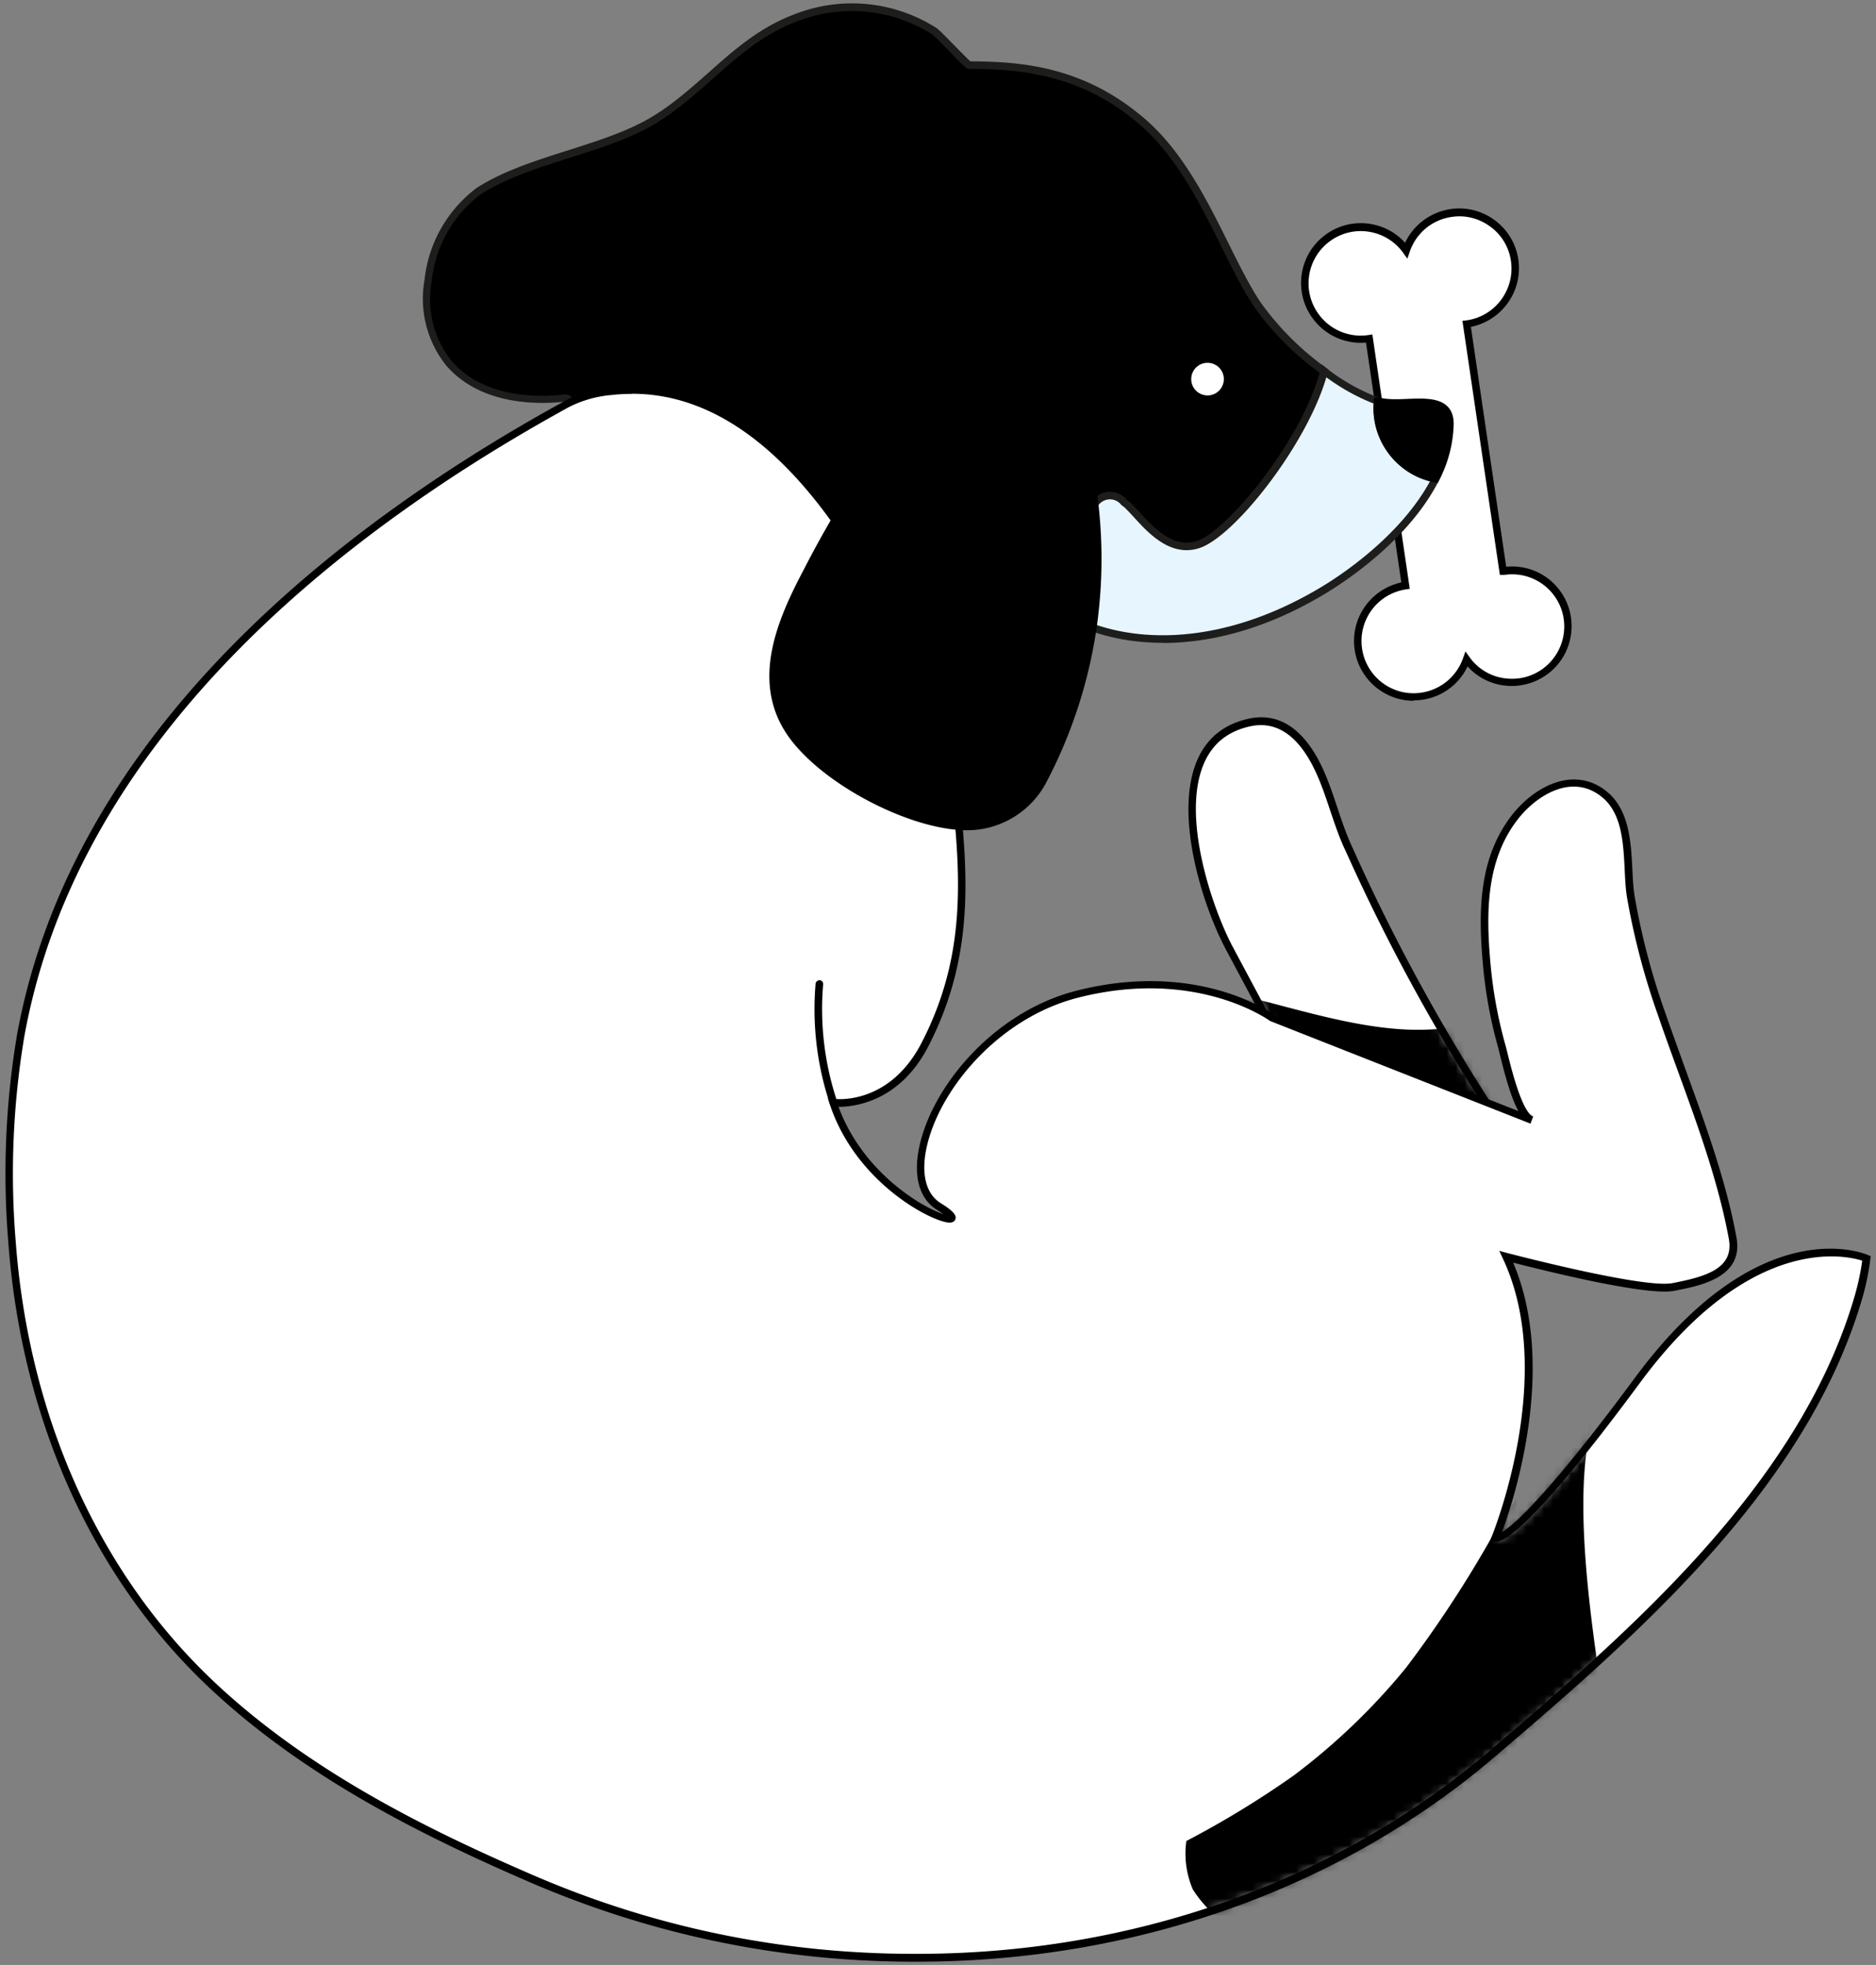 <?xml version="1.0" encoding="UTF-8"?>
<svg xmlns="http://www.w3.org/2000/svg" fill="none" viewBox="0 0 212 222" width="212" height="222">
  <rect x="0" y="0" width="212" height="222" fill="#808080" stroke="none"/>
  <path fill="#fff" d="m169.851 64.526-4.11-27.918a6.338 6.338 0 0 0 5.441-7.112 6.337 6.337 0 0 0-7.112-5.44 6.353 6.353 0 0 0-5.151 4.212c-2.046-2.831-6.003-3.48-8.834-1.433-2.831 2.047-3.479 6.004-1.433 8.835 1.382 1.927 3.718 2.899 6.072 2.558l4.11 27.918c-3.462.512-5.833 3.735-5.321 7.197.512 3.462 3.735 5.833 7.197 5.321 2.319-.34 4.264-1.96 5.048-4.178a6.31 6.31 0 0 0 8.835 1.398 6.309 6.309 0 0 0 1.398-8.834 6.321 6.321 0 0 0-6.037-2.54h-.086l-.017.016Z"></path>
  <path fill="#000" d="M159.756 79.176a6.728 6.728 0 0 1-4.008-1.33 6.728 6.728 0 0 1-2.661-4.434c-.529-3.548 1.808-6.856 5.27-7.607l-3.991-27.1a6.732 6.732 0 0 1-6.054-2.78 6.688 6.688 0 0 1-1.194-5.03 6.722 6.722 0 0 1 2.712-4.4 6.708 6.708 0 0 1 5.031-1.195c1.535.256 2.899.99 3.922 2.132.973-2.063 2.917-3.496 5.219-3.82a6.727 6.727 0 0 1 4.997 1.33 6.684 6.684 0 0 1 2.592 4.469c.478 3.547-1.91 6.822-5.372 7.52l3.991 27.1a6.714 6.714 0 0 1 6.106 2.746c2.183 3.019 1.517 7.249-1.501 9.432a6.777 6.777 0 0 1-5.031 1.21 6.635 6.635 0 0 1-3.94-2.131 6.696 6.696 0 0 1-6.106 3.837l.018.051Zm-4.673-41.409 4.229 28.755-.426.068a5.894 5.894 0 0 0-4.963 6.702c.477 3.224 3.496 5.458 6.702 4.963a5.911 5.911 0 0 0 4.707-3.888l.273-.768.478.665a5.776 5.776 0 0 0 3.854 2.354c1.552.239 3.121-.12 4.4-1.057 2.627-1.91 3.224-5.612 1.313-8.238a5.879 5.879 0 0 0-5.645-2.37h-.511l-4.23-28.703.427-.052c3.223-.426 5.491-3.41 5.065-6.634a5.788 5.788 0 0 0-2.269-3.905c-1.262-.955-2.796-1.382-4.366-1.16a5.867 5.867 0 0 0-4.809 3.94l-.273.784-.477-.665a5.868 5.868 0 0 0-3.838-2.37 5.867 5.867 0 0 0-4.4 1.04 5.866 5.866 0 0 0-2.37 3.837 5.866 5.866 0 0 0 1.04 4.4 5.884 5.884 0 0 0 5.662 2.388l.427-.069v-.017Z"></path>
  <path fill="#fff" d="m151.398 130.459-12.433-23.279c-3.411-6.396-8.527-23.382 2.354-25.582 3.411-.682 5.713 1.586 7.248 4.383 1.705 3.155 2.371 6.822 3.906 10.01a218.89 218.89 0 0 0 19.305 34.332c-.204-.341-9.294 0-10.232 0-.938 0-9.773.836-10.148.136Z"></path>
  <mask id="a" width="38" height="50" x="134" y="81" maskUnits="userSpaceOnUse" style="mask-type:luminance">
    <path fill="#fff" d="m151.398 130.459-12.433-23.279c-3.411-6.396-8.527-23.382 2.354-25.582 3.411-.682 5.713 1.586 7.248 4.383 1.705 3.155 2.371 6.822 3.906 10.01a218.89 218.89 0 0 0 19.305 34.332c-.204-.341-9.294 0-10.232 0-.938 0-9.773.836-10.148.136Z"></path>
  </mask>
  <g fill="#000" mask="url(#a)">
    <path d="M171.182 113.678c-8.289 5.696-19.443 2.148-28.362-.137-6.106-1.552-8.698 7.879-2.61 9.431l.887.222c.393.443.853.819 1.365 1.092a39.363 39.363 0 0 0 18.504 5.116 18.127 18.127 0 0 0 8.698-1.467 30.51 30.51 0 0 0 7.436-6.532c3.581-3.922-1.16-11-5.918-7.725Z"></path>
    <path d="M162.348 129.879c-.478 0-.955-.017-1.416-.051a39.934 39.934 0 0 1-18.675-5.167 5.668 5.668 0 0 1-1.381-1.075l-.767-.187c-3.36-.853-4.23-3.855-3.616-6.293.665-2.61 3.087-4.827 6.43-3.974.665.17 1.33.341 2.012.529 8.664 2.268 18.487 4.843 26.008-.325 2.132-1.466 4.605-1.142 6.328.836 1.654 1.91 2.285 5.202.136 7.538a30.907 30.907 0 0 1-7.521 6.6 18.68 18.68 0 0 1-7.538 1.587v-.018Zm-20.858-16.082c-2.234 0-3.701 1.688-4.161 3.513-.512 2.03.204 4.537 2.984 5.253l1.024.256.085.102c.358.409.767.734 1.245.989a39.03 39.03 0 0 0 18.316 5.066c2.917.221 5.85-.273 8.528-1.433a29.925 29.925 0 0 0 7.282-6.413c1.808-1.995 1.279-4.792-.136-6.412-1.126-1.296-3.087-2.149-5.202-.682-7.845 5.389-18.3 2.643-26.708.443-.682-.17-1.347-.358-1.995-.529a5.276 5.276 0 0 0-1.228-.153h-.034Z"></path>
  </g>
  <path fill="#000" d="M153.497 131.159c-1.808 0-2.302-.188-2.473-.495l-12.433-23.28c-2.762-5.167-6.054-15.656-3.172-21.778 1.126-2.388 3.087-3.872 5.816-4.434 3.104-.614 5.696.92 7.709 4.587.938 1.74 1.569 3.633 2.183 5.475.511 1.535 1.04 3.104 1.722 4.553A217.85 217.85 0 0 0 172.07 130c.017.034.034.051.051.085l-.375.239-.188.341c-.597-.188-6.327-.034-8.476.017-.785.017-1.364.034-1.569.034-.205 0-.836.051-1.689.102-3.052.205-5.048.307-6.361.307l.034.035Zm-1.756-.973c.818.324 6.071-.051 8.066-.187.87-.068 1.518-.102 1.74-.102.205 0 .767 0 1.535-.035 4.451-.119 6.668-.136 7.794-.085a219.008 219.008 0 0 1-18.794-33.597c-.717-1.484-1.245-3.087-1.774-4.64-.597-1.807-1.228-3.666-2.132-5.337-1.808-3.309-4.093-4.707-6.788-4.162-2.455.495-4.212 1.825-5.218 3.957-2.848 6.054.887 16.765 3.155 21.011l12.399 23.212.017-.035ZM149.625 41.912c-1.944 7.742-10.471 18.367-14.206 19.613-2.405.801-4.366-.683-5.986-2.32-.614-.63-1.177-1.279-1.706-1.825l-.187-.187-.171-.17-.307-.223a2.04 2.04 0 0 0-3.257 0l-6.515 10.404-9.772 17.941C87.905 33.316 65.137 45.05 64.182 45.561c.153-.119.17-.358.05-.511a.338.338 0 0 0-.306-.12c-4.588.563-9.96-.221-13.166-3.888a11.683 11.683 0 0 1-2.37-9.38 14.575 14.575 0 0 1 5.73-10.096c5.61-3.616 13.984-4.554 19.715-7.982 5.73-3.428 9.397-8.988 15.792-11.478a17.342 17.342 0 0 1 15.878 1.348c.58.34 3.769 3.888 4.042 3.888 6.566 0 13.149.887 19.545 6.396 6.395 5.508 9.414 15.349 12.961 20.602a31.935 31.935 0 0 0 7.572 7.572Z"></path>
  <path fill="#1D1D1B" d="m107.449 86.168-.324-.87c-10.403-27.491-21.66-36.667-29.282-39.515-7.539-2.83-12.877-.153-13.457.154l-3.615 1.944 2.967-2.49c-2.865.307-9.346.443-13.285-4.06a12.086 12.086 0 0 1-2.473-9.737c.426-4.093 2.575-7.88 5.9-10.37 2.968-1.91 6.686-3.086 10.285-4.23 3.308-1.056 6.736-2.13 9.465-3.768 2.37-1.416 4.417-3.24 6.413-4.997 2.78-2.473 5.662-5.031 9.448-6.498a17.762 17.762 0 0 1 16.253 1.381c.307.171 1.006.904 2.149 2.064.631.648 1.501 1.535 1.773 1.757 6.345 0 13.115.818 19.716 6.498 4.314 3.717 7.077 9.294 9.516 14.206 1.211 2.439 2.354 4.724 3.53 6.48a31.712 31.712 0 0 0 7.47 7.47l.239.171-.068.29c-1.91 7.64-10.403 18.556-14.48 19.92-2.677.887-4.843-.819-6.429-2.422-.324-.34-.631-.665-.938-.989-.273-.29-.529-.58-.785-.836l-.358-.358-.341-.273a1.612 1.612 0 0 0-2.268-.307c-.12.086-.222.188-.307.307l-6.498 10.37-10.199 18.743-.017-.035ZM71.038 43.651c2.046 0 4.451.341 7.094 1.33 13.832 5.185 23.604 23.945 29.454 39.14L116.915 67l6.532-10.42c.153-.205.307-.376.494-.495a2.358 2.358 0 0 1 1.825-.477c.631.085 1.194.409 1.586.904l.665.596.802.853c.29.324.597.648.921.972 1.501 1.518 3.325 2.95 5.542 2.217 3.428-1.142 11.768-11.29 13.849-19.033a32.364 32.364 0 0 1-7.436-7.504c-1.211-1.807-2.371-4.127-3.581-6.583-2.405-4.843-5.134-10.352-9.312-13.95-6.413-5.526-13.047-6.294-19.272-6.294-.273 0-.443-.119-2.268-2.012-.734-.75-1.74-1.79-1.979-1.927a16.98 16.98 0 0 0-15.502-1.313c-3.65 1.415-6.345 3.82-9.21 6.344-2.012 1.79-4.093 3.633-6.532 5.1-2.814 1.688-6.293 2.78-9.653 3.854-3.547 1.125-7.214 2.285-10.062 4.127-3.104 2.32-5.133 5.9-5.542 9.79-.58 3.24.238 6.531 2.285 9.072 3.769 4.315 10.198 4.06 12.774 3.735a.832.832 0 0 1 .682.273c.034.034.051.068.068.102 1.075-.46 3.343-1.227 6.413-1.227l.034-.052Z"></path>
  <path fill="#fff" d="M184.979 156.041c-14.036 18.999-15.98 17.754-15.98 17.754s7.623-18.3 1.228-31.79c0 0 15.349 4.076 18.845 3.411 3.496-.665 7.453-1.603 6.737-5.508-1.518-8.374-5.117-16.867-7.965-25.156a81.162 81.162 0 0 1-3.547-13.439c-.546-3.53.204-8.527-2.661-11.273-3.411-3.138-7.657-1.04-10.232 2.03-3.889 4.775-3.923 10.863-3.411 16.696a50.16 50.16 0 0 0 1.705 9.414c.426 1.518 1.706 7.76 3.411 8.391l-29.317-11.546s-8.203-6.242-22.069-2.695c-13.865 3.548-21.642 20.261-15.622 23.979 6.021 3.718-8.015.188-11.938-11.716 0 0 6.515.886 10.369-6.584 5.697-11.051 4.298-20.994 2.951-32.864-5.645-14.957-17.771-43.2-38.356-40.93-1.74.135-3.428.613-4.98 1.398C36.45 60.79 8.259 84.31 2.341 117.037a93.763 93.763 0 0 0-.972 23.331c1.415 18.931 8.698 37.026 22.7 50.124 10.335 9.67 23.177 16.219 36.036 21.795a108.9 108.9 0 0 0 43.541 8.92c23.603 0 47.087-7.743 65.063-23.109 16.065-13.746 34.86-30.101 41.17-51.062a27.794 27.794 0 0 0 1.04-4.86s-11.904-5.219-25.94 13.865Z"></path>
  <mask id="b" width="210" height="178" x="1" y="44" maskUnits="userSpaceOnUse" style="mask-type:luminance">
    <path fill="#fff" d="M184.979 156.041c-14.036 18.999-15.98 17.754-15.98 17.754s7.623-18.3 1.228-31.79c0 0 15.349 4.076 18.845 3.411 3.496-.665 7.453-1.603 6.737-5.508-1.518-8.374-5.117-16.867-7.965-25.156a81.162 81.162 0 0 1-3.547-13.439c-.546-3.53.204-8.527-2.661-11.273-3.411-3.138-7.657-1.04-10.232 2.03-3.889 4.775-3.923 10.863-3.411 16.696a50.16 50.16 0 0 0 1.705 9.414c.426 1.518 1.706 7.76 3.411 8.391l-29.317-11.546s-8.203-6.242-22.069-2.695c-13.865 3.548-21.642 20.261-15.622 23.979 6.021 3.718-8.015.188-11.938-11.716 0 0 6.515.886 10.369-6.584 5.697-11.051 4.298-20.994 2.951-32.864-5.645-14.957-17.771-43.2-38.356-40.93-1.74.135-3.428.613-4.98 1.398C36.45 60.79 8.259 84.31 2.341 117.037a93.763 93.763 0 0 0-.972 23.331c1.415 18.931 8.698 37.026 22.7 50.124 10.335 9.67 23.177 16.219 36.036 21.795a108.9 108.9 0 0 0 43.541 8.92c23.603 0 47.087-7.743 65.063-23.109 16.065-13.746 34.86-30.101 41.17-51.062a27.794 27.794 0 0 0 1.04-4.86s-11.904-5.219-25.94 13.865Z"></path>
  </mask>
  <g fill="#000" mask="url(#b)">
    <path d="M168.982 173.795a132.376 132.376 0 0 1-9.772 14.889 72.154 72.154 0 0 1-12.808 12.279 106.856 106.856 0 0 1-11.938 7.3 9.76 9.76 0 0 0 .699 4.979c5.662 8.818 17.634 6.038 25.582 2.473a59.484 59.484 0 0 0 18.419-13.814 7.095 7.095 0 0 0 1.961-6.822c-1.364-9.363-4.076-24.968-1.705-34.109.579-2.251-.563-1.705-1.706-.375a31.117 31.117 0 0 0-3.053 4.4c-.46.767-5.184 7.999-5.679 8.8Z"></path>
    <path d="M146.879 219.553c-4.588 0-9.124-1.484-12.075-6.072a10.252 10.252 0 0 1-.767-5.27l.034-.221.205-.103a106.899 106.899 0 0 0 11.887-7.265 72.96 72.96 0 0 0 12.723-12.194 132.274 132.274 0 0 0 9.738-14.838c.222-.375 1.33-2.08 2.524-3.905 1.364-2.098 2.916-4.485 3.155-4.895a34.541 34.541 0 0 1 3.087-4.451c.938-1.091 1.671-1.518 2.2-1.228.597.307.443 1.228.256 1.978-2.132 8.221-.068 22.069 1.313 31.227.136.956.273 1.859.409 2.712.648 2.558-.153 5.338-2.08 7.197a59.267 59.267 0 0 1-18.522 13.883c-3.104 1.381-8.612 3.445-14.053 3.445h-.034Zm-12.023-11.018a9.184 9.184 0 0 0 .699 4.537c6.054 9.431 19.51 4.707 25.019 2.251a58.633 58.633 0 0 0 18.283-13.712 6.666 6.666 0 0 0 1.859-6.429c-.137-.904-.273-1.808-.41-2.746-1.381-9.227-3.462-23.177-1.296-31.568.136-.563.154-.836.136-.972-.17.068-.545.324-1.108.972a31.567 31.567 0 0 0-3.002 4.332c-.255.426-1.739 2.711-3.172 4.928a765.865 765.865 0 0 0-2.507 3.872 130.934 130.934 0 0 1-9.806 14.923 73.113 73.113 0 0 1-12.894 12.364 109.73 109.73 0 0 1-11.801 7.231v.017Z"></path>
  </g>
  <path fill="#000" d="M103.288 221.633c-14.991 0-29.573-3.018-43.353-8.953-11.785-5.1-25.275-11.7-36.156-21.881C10.562 178.434 2.444 160.527.943 140.402a94.614 94.614 0 0 1 .972-23.433c6.26-34.62 37.18-58.122 62.028-71.732a13.709 13.709 0 0 1 5.15-1.45c22.274-2.455 34.707 30.41 38.783 41.205l.17 1.381c1.296 11.307 2.405 21.063-3.138 31.841-3.223 6.242-8.323 6.839-10.147 6.839 2.728 7.419 9.465 11.358 11.853 12.126-.188-.137-.427-.29-.734-.495-1.825-1.125-2.592-3.394-2.132-6.361 1.058-6.924 8.187-15.912 17.874-18.385 13.336-3.411 21.659 2.217 22.375 2.729l27.595 10.864c-.836-1.518-1.501-3.957-2.064-6.26-.102-.409-.187-.733-.239-.955a51.492 51.492 0 0 1-1.722-9.499c-.529-5.952-.461-12.143 3.513-17.003 1.876-2.235 4.196-3.582 6.396-3.735 1.637-.103 3.138.443 4.451 1.654 2.217 2.132 2.387 5.508 2.541 8.476.051 1.091.102 2.115.256 3.053a80.182 80.182 0 0 0 3.53 13.354c.716 2.063 1.467 4.127 2.217 6.207 2.268 6.242 4.622 12.689 5.765 19.016.818 4.503-4.128 5.441-7.078 6.004-3.121.596-14.838-2.337-18.163-3.19 5.014 11.734.102 26.759-1.262 30.46 1.347-.836 5.184-4.161 14.923-17.311 14.07-19.135 25.957-14.223 26.451-14.001l.29.119-.034.307a28.593 28.593 0 0 1-1.057 4.929c-6.464 21.455-25.787 37.98-41.307 51.266-17.515 14.974-40.709 23.211-65.336 23.211h-.375ZM71.43 44.504c-.75 0-1.5.034-2.268.12a13.07 13.07 0 0 0-4.827 1.347C39.675 59.495 8.96 82.809 2.751 117.088a93.628 93.628 0 0 0-.972 23.212c1.484 19.92 9.5 37.622 22.563 49.85 10.779 10.097 24.2 16.646 35.917 21.711 13.66 5.901 28.14 8.885 43.012 8.885h.358c24.422 0 47.429-8.169 64.791-23.006 15.434-13.218 34.655-29.641 41.033-50.857.443-1.45.785-2.951.989-4.451-1.893-.614-12.688-3.07-25.138 13.831-12.894 17.447-15.878 18.283-16.56 17.856l-.307-.187.136-.325c.068-.187 7.47-18.282 1.245-31.448l-.392-.836.887.239c.153.034 15.298 4.025 18.657 3.411 3.718-.717 7.027-1.62 6.396-5.014-1.143-6.259-3.462-12.672-5.73-18.88-.751-2.08-1.518-4.161-2.218-6.225a81.636 81.636 0 0 1-3.564-13.507c-.154-.972-.205-2.03-.256-3.138-.153-2.95-.307-6.003-2.268-7.896-1.126-1.04-2.405-1.518-3.803-1.433-1.944.12-4.11 1.399-5.799 3.428-3.769 4.622-3.82 10.608-3.308 16.39a50.616 50.616 0 0 0 1.688 9.328c.068.239.153.563.256.99.443 1.807 1.637 6.583 2.865 7.111h.034l-.307.819s-.034 0-.051-.017l-29.385-11.58s-8.221-6.072-21.711-2.626c-9.346 2.387-16.219 11.051-17.242 17.702-.392 2.61.222 4.571 1.74 5.509 1.517.938 1.773 1.398 1.671 1.774-.034.119-.154.409-.631.426h-.034c-1.808 0-10.574-4.349-13.559-13.422l-.204-.648.682.085c.256.034 6.276.733 9.926-6.361 5.44-10.54 4.332-20.176 3.053-31.347l-.154-1.279c-3.854-10.164-15.366-40.675-35.627-40.675v.017Z"></path>
  <path fill="#E7F5FE" d="M155.679 45.306a23.545 23.545 0 0 1-6.054-3.411c-1.945 7.742-10.472 18.367-14.207 19.612-2.405.802-4.366-.682-5.986-2.319-.614-.631-1.177-1.28-1.706-1.825l-.187-.187-.171-.171-.307-.205a2.04 2.04 0 0 0-3.257 0l-6.515 10.404c8.527 8.237 23.177 4.946 32.284-.546 4.486-2.695 9.994-7.3 12.672-12.62a8.074 8.074 0 0 1-6.566-8.732Z"></path>
  <path fill="#1D1D1B" d="M131.411 72.627c-6.191 0-11.273-2.063-14.411-5.116l-.256-.24 6.703-10.692c.153-.205.307-.376.494-.495a2.358 2.358 0 0 1 1.825-.477c.631.085 1.194.409 1.586.886l.256.171.426.41.802.852c.29.324.597.648.904.972 1.501 1.5 3.325 2.95 5.543 2.217 3.462-1.16 11.972-11.529 13.933-19.306l.154-.63.511.409a22.419 22.419 0 0 0 5.935 3.342l.307.12-.034.324c-.392 3.922 2.337 7.555 6.225 8.271l.563.103-.256.511c-3.411 6.771-10.676 11.495-12.825 12.791-6.6 3.991-12.927 5.594-18.385 5.594v-.017Zm-13.575-5.492c5.798 5.322 18.009 7.3 31.517-.835 2.046-1.228 8.851-5.662 12.262-11.956-3.906-1.006-6.617-4.706-6.379-8.748-1.91-.75-3.7-1.757-5.355-2.968-2.2 7.59-10.335 17.976-14.326 19.289-2.677.887-4.843-.819-6.429-2.422a46.005 46.005 0 0 1-.921-.99c-.273-.29-.529-.579-.785-.835l-.358-.358-.341-.256a1.612 1.612 0 0 0-2.268-.307c-.12.085-.222.188-.307.307l-6.31 10.08Z"></path>
  <path fill="#000" d="M155.835 45.357h-.171a8.074 8.074 0 0 0 6.566 8.732 13.974 13.974 0 0 0 1.603-6.191c0-3.786-5.133-1.825-7.998-2.541Z"></path>
  <path fill="#000" d="m162.468 54.566-.307-.05c-4.315-.802-7.351-4.827-6.907-9.193l.034-.393h.665c.853.222 1.978.188 3.07.137 1.74-.068 3.53-.137 4.519.818.495.478.734 1.143.734 1.996a14.43 14.43 0 0 1-1.654 6.395l-.137.273-.017.017Zm-6.413-8.732c-.153 3.65 2.371 6.959 5.935 7.76a13.58 13.58 0 0 0 1.416-5.713c0-.614-.153-1.075-.46-1.382-.734-.699-2.337-.648-3.906-.58-1.023.035-2.081.086-2.985-.085ZM94.198 125.019a.46.46 0 0 1-.41-.29 33.715 33.715 0 0 1-1.62-13.593c.017-.238.256-.392.46-.392.24.017.41.222.393.461a32.939 32.939 0 0 0 1.586 13.251.447.447 0 0 1-.273.546c-.051 0-.085.017-.136.017ZM103.374 44.675a125.474 125.474 0 0 0-12.57 19.732c-2.83 5.372-5.951 12.313-1.978 18.402 3.565 5.457 13.32 10.625 19.698 10.966a10.122 10.122 0 0 0 9.79-5.526 54.366 54.366 0 0 0 5.662-17.685 55.055 55.055 0 0 0-.887-19.699l-19.715-6.19Z"></path>
  <path fill="#fff" d="M136.459 44.675a1.842 1.842 0 1 0 0-3.685 1.842 1.842 0 0 0 0 3.685Z"></path>
</svg>
